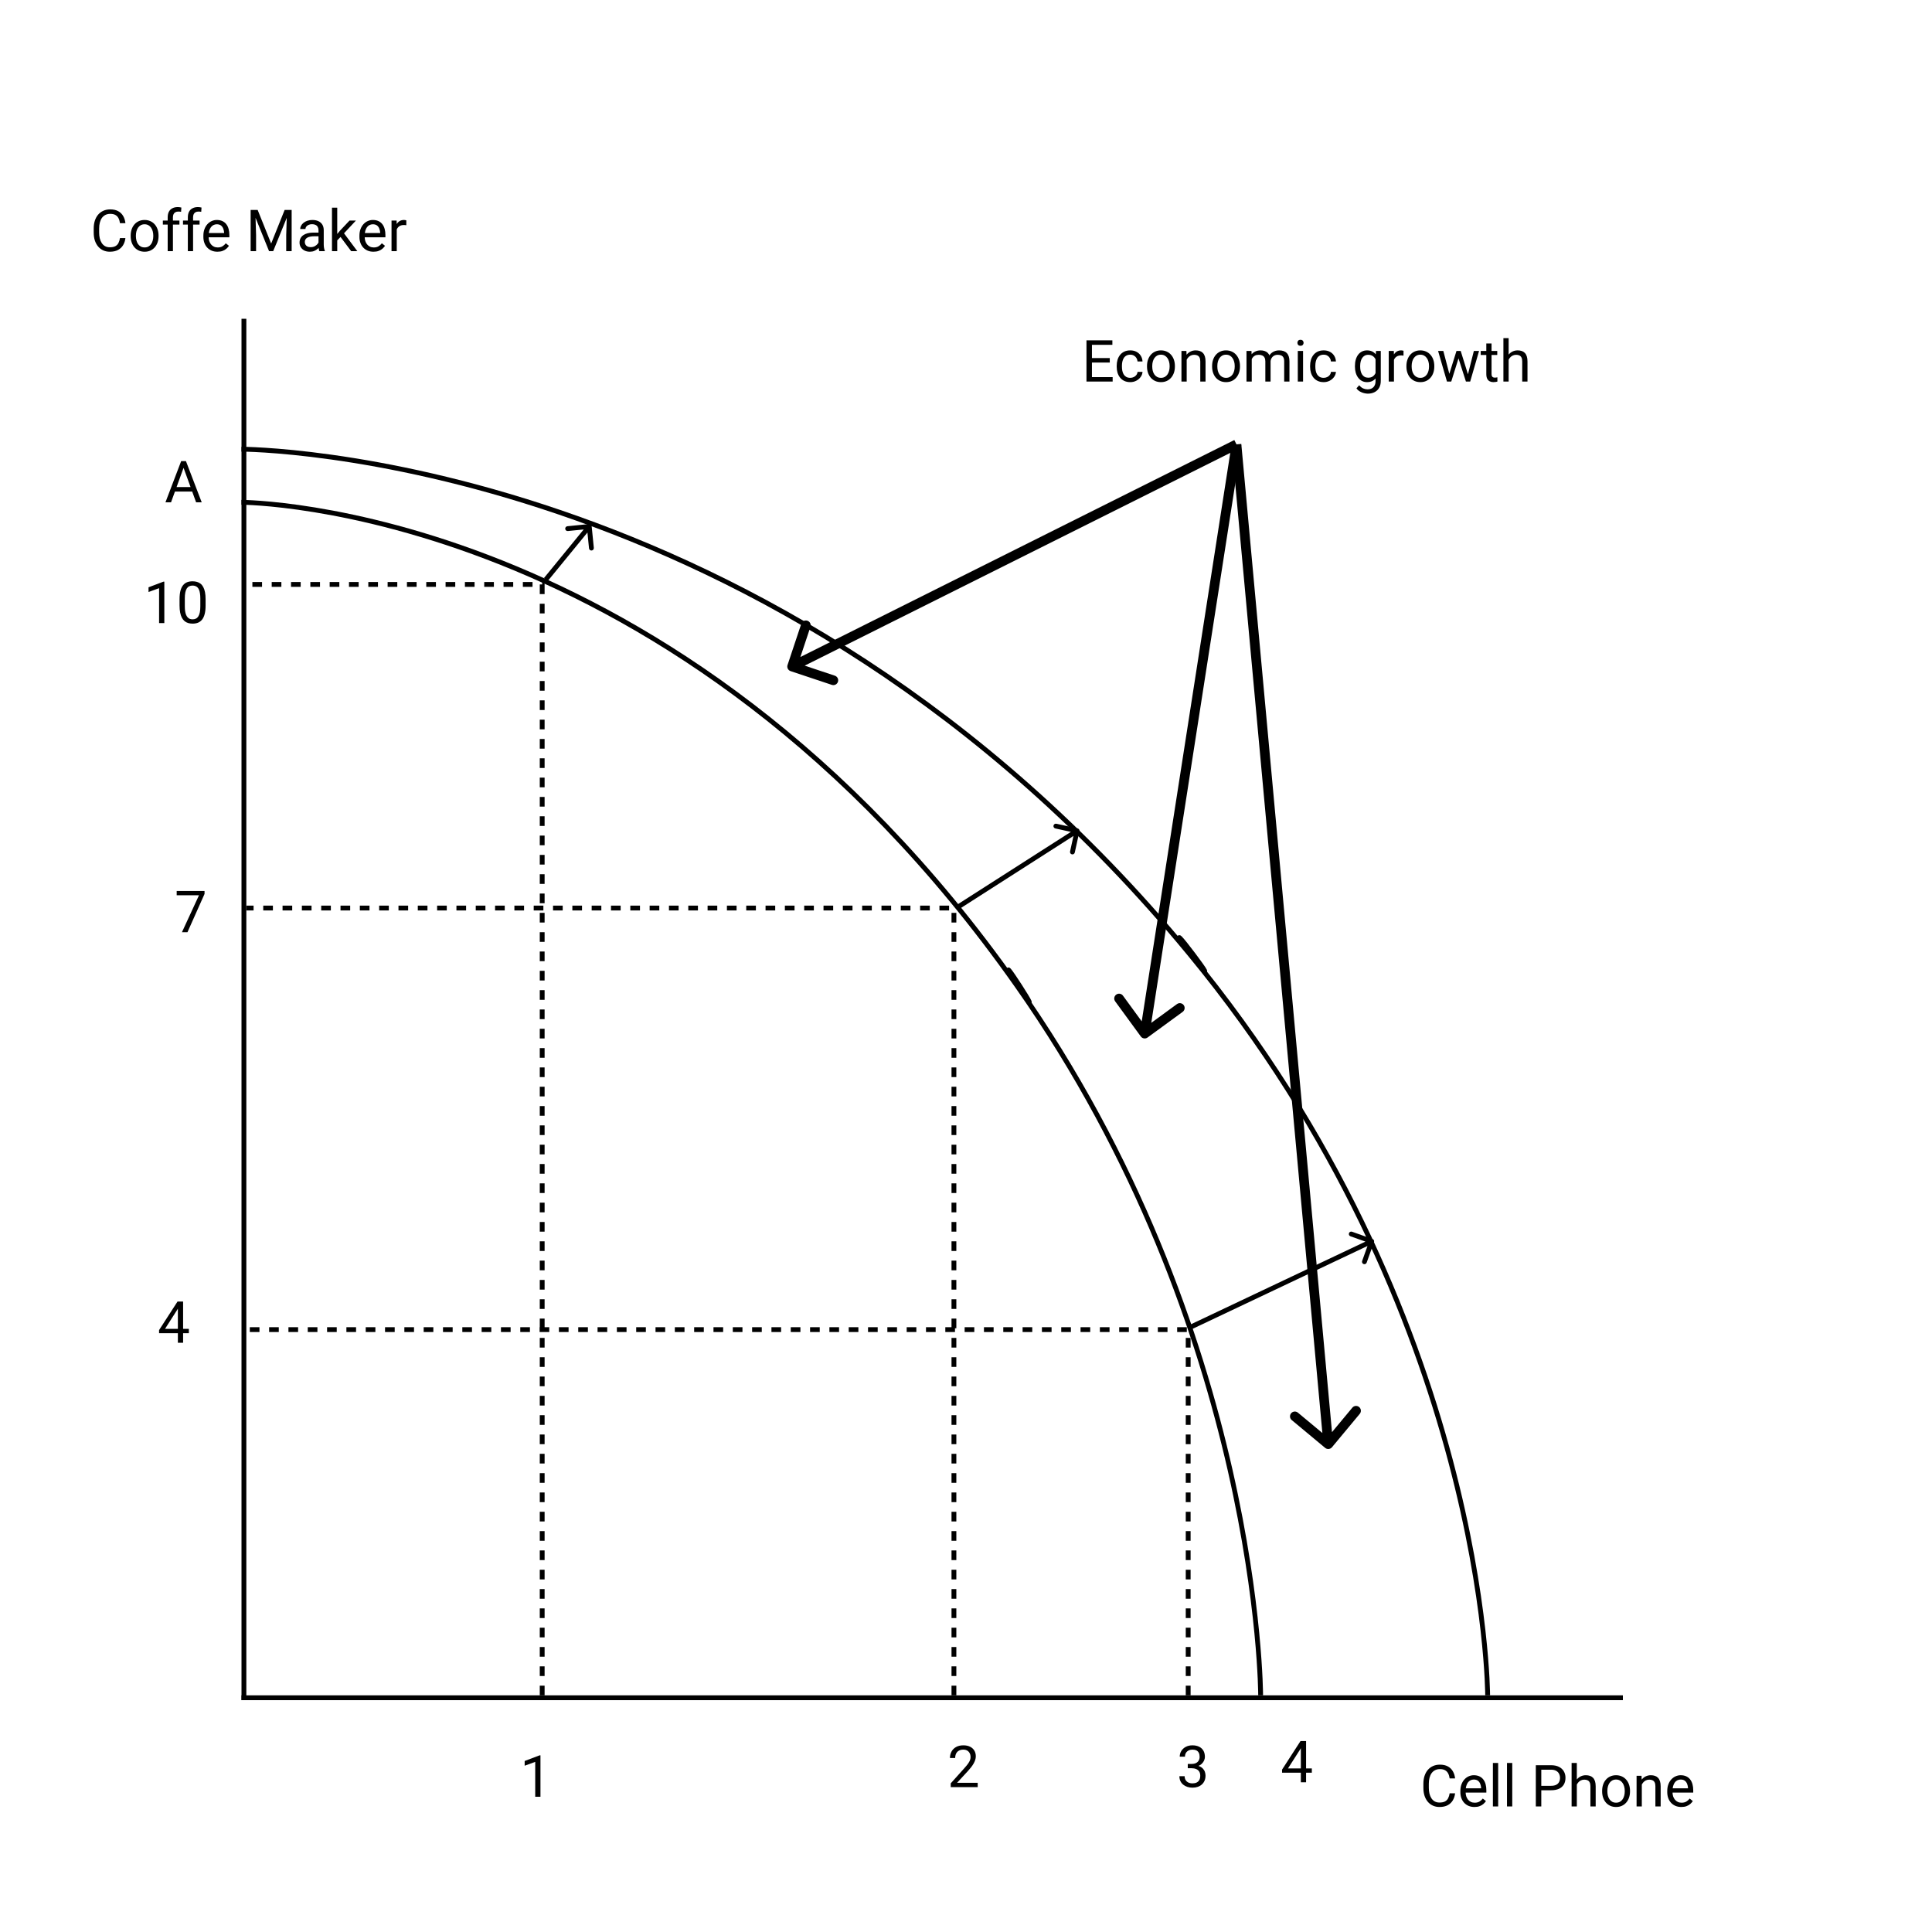<svg width="400" height="400" viewBox="0 0 400 400" fill="none" xmlns="http://www.w3.org/2000/svg">
<line x1="50.5" y1="66" x2="50.5" y2="352" stroke="black"/>
<line x1="50" y1="351.5" x2="336" y2="351.5" stroke="black"/>
<path d="M24.84 49.287H25.965C25.906 49.826 25.752 50.309 25.502 50.734C25.252 51.16 24.898 51.498 24.441 51.748C23.984 51.994 23.414 52.117 22.73 52.117C22.23 52.117 21.775 52.023 21.365 51.836C20.959 51.648 20.609 51.383 20.316 51.039C20.023 50.691 19.797 50.275 19.637 49.791C19.48 49.303 19.402 48.76 19.402 48.162V47.312C19.402 46.715 19.48 46.174 19.637 45.69C19.797 45.201 20.025 44.783 20.322 44.435C20.623 44.088 20.984 43.82 21.406 43.633C21.828 43.445 22.303 43.352 22.83 43.352C23.475 43.352 24.02 43.473 24.465 43.715C24.91 43.957 25.256 44.293 25.502 44.723C25.752 45.148 25.906 45.643 25.965 46.205H24.84C24.785 45.807 24.684 45.465 24.535 45.18C24.387 44.891 24.176 44.668 23.902 44.512C23.629 44.355 23.271 44.277 22.83 44.277C22.451 44.277 22.117 44.35 21.828 44.494C21.543 44.639 21.303 44.844 21.107 45.109C20.916 45.375 20.771 45.693 20.674 46.065C20.576 46.435 20.527 46.848 20.527 47.301V48.162C20.527 48.58 20.57 48.973 20.656 49.34C20.746 49.707 20.881 50.029 21.061 50.307C21.24 50.584 21.469 50.803 21.746 50.963C22.023 51.119 22.352 51.197 22.73 51.197C23.211 51.197 23.594 51.121 23.879 50.969C24.164 50.816 24.379 50.598 24.523 50.312C24.672 50.027 24.777 49.685 24.84 49.287ZM27.055 48.9V48.766C27.055 48.309 27.121 47.885 27.254 47.494C27.387 47.1 27.578 46.758 27.828 46.469C28.078 46.176 28.381 45.949 28.736 45.789C29.092 45.625 29.49 45.543 29.932 45.543C30.377 45.543 30.777 45.625 31.133 45.789C31.492 45.949 31.797 46.176 32.047 46.469C32.301 46.758 32.494 47.1 32.627 47.494C32.76 47.885 32.826 48.309 32.826 48.766V48.9C32.826 49.357 32.76 49.781 32.627 50.172C32.494 50.562 32.301 50.904 32.047 51.197C31.797 51.486 31.494 51.713 31.139 51.877C30.787 52.037 30.389 52.117 29.943 52.117C29.498 52.117 29.098 52.037 28.742 51.877C28.387 51.713 28.082 51.486 27.828 51.197C27.578 50.904 27.387 50.562 27.254 50.172C27.121 49.781 27.055 49.357 27.055 48.9ZM28.139 48.766V48.9C28.139 49.217 28.176 49.516 28.25 49.797C28.324 50.074 28.436 50.32 28.584 50.535C28.736 50.75 28.926 50.92 29.152 51.045C29.379 51.166 29.643 51.227 29.943 51.227C30.24 51.227 30.5 51.166 30.723 51.045C30.949 50.92 31.137 50.75 31.285 50.535C31.434 50.32 31.545 50.074 31.619 49.797C31.697 49.516 31.736 49.217 31.736 48.9V48.766C31.736 48.453 31.697 48.158 31.619 47.881C31.545 47.6 31.432 47.352 31.279 47.137C31.131 46.918 30.943 46.746 30.717 46.621C30.494 46.496 30.232 46.434 29.932 46.434C29.635 46.434 29.373 46.496 29.146 46.621C28.924 46.746 28.736 46.918 28.584 47.137C28.436 47.352 28.324 47.6 28.25 47.881C28.176 48.158 28.139 48.453 28.139 48.766ZM35.803 52H34.719V44.992C34.719 44.535 34.801 44.15 34.965 43.838C35.133 43.522 35.373 43.283 35.685 43.123C35.998 42.959 36.369 42.877 36.799 42.877C36.924 42.877 37.049 42.885 37.174 42.9C37.303 42.916 37.428 42.94 37.549 42.971L37.49 43.855C37.408 43.836 37.315 43.822 37.209 43.815C37.107 43.807 37.006 43.803 36.904 43.803C36.674 43.803 36.475 43.85 36.307 43.943C36.143 44.033 36.018 44.166 35.932 44.342C35.846 44.518 35.803 44.734 35.803 44.992V52ZM37.15 45.66V46.492H33.717V45.66H37.15ZM39.975 52H38.891V44.992C38.891 44.535 38.973 44.15 39.137 43.838C39.305 43.522 39.545 43.283 39.857 43.123C40.17 42.959 40.541 42.877 40.971 42.877C41.096 42.877 41.221 42.885 41.346 42.9C41.475 42.916 41.6 42.94 41.721 42.971L41.662 43.855C41.58 43.836 41.486 43.822 41.381 43.815C41.279 43.807 41.178 43.803 41.076 43.803C40.846 43.803 40.647 43.85 40.478 43.943C40.315 44.033 40.19 44.166 40.103 44.342C40.018 44.518 39.975 44.734 39.975 44.992V52ZM41.322 45.66V46.492H37.889V45.66H41.322ZM45.02 52.117C44.578 52.117 44.178 52.043 43.818 51.895C43.463 51.742 43.156 51.529 42.898 51.256C42.645 50.982 42.449 50.658 42.312 50.283C42.176 49.908 42.107 49.498 42.107 49.053V48.807C42.107 48.291 42.184 47.832 42.336 47.43C42.488 47.023 42.695 46.68 42.957 46.398C43.219 46.117 43.516 45.904 43.848 45.76C44.18 45.615 44.523 45.543 44.879 45.543C45.332 45.543 45.723 45.621 46.051 45.777C46.383 45.934 46.654 46.152 46.865 46.434C47.076 46.711 47.232 47.039 47.334 47.418C47.435 47.793 47.486 48.203 47.486 48.648V49.135H42.752V48.25H46.402V48.168C46.387 47.887 46.328 47.613 46.227 47.348C46.129 47.082 45.973 46.863 45.758 46.691C45.543 46.52 45.25 46.434 44.879 46.434C44.633 46.434 44.406 46.486 44.199 46.592C43.992 46.693 43.815 46.846 43.666 47.049C43.518 47.252 43.402 47.5 43.32 47.793C43.238 48.086 43.197 48.424 43.197 48.807V49.053C43.197 49.353 43.238 49.637 43.32 49.902C43.406 50.164 43.529 50.395 43.69 50.594C43.853 50.793 44.051 50.949 44.281 51.062C44.516 51.176 44.781 51.232 45.078 51.232C45.461 51.232 45.785 51.154 46.051 50.998C46.316 50.842 46.549 50.633 46.748 50.371L47.404 50.893C47.268 51.1 47.094 51.297 46.883 51.484C46.672 51.672 46.412 51.824 46.103 51.941C45.799 52.059 45.438 52.117 45.02 52.117ZM52.25 43.469H53.346L56.141 50.424L58.93 43.469H60.031L56.562 52H55.707L52.25 43.469ZM51.893 43.469H52.859L53.018 48.672V52H51.893V43.469ZM59.416 43.469H60.383V52H59.258V48.672L59.416 43.469ZM65.943 50.916V47.652C65.943 47.402 65.893 47.185 65.791 47.002C65.693 46.815 65.545 46.67 65.346 46.568C65.147 46.467 64.9 46.416 64.607 46.416C64.334 46.416 64.094 46.463 63.887 46.557C63.684 46.65 63.523 46.773 63.406 46.926C63.293 47.078 63.236 47.242 63.236 47.418H62.152C62.152 47.191 62.211 46.967 62.328 46.744C62.445 46.522 62.613 46.32 62.832 46.141C63.055 45.957 63.32 45.812 63.629 45.707C63.941 45.598 64.289 45.543 64.672 45.543C65.133 45.543 65.539 45.621 65.891 45.777C66.246 45.934 66.523 46.17 66.723 46.486C66.926 46.799 67.027 47.191 67.027 47.664V50.617C67.027 50.828 67.045 51.053 67.08 51.291C67.119 51.529 67.176 51.734 67.25 51.906V52H66.119C66.064 51.875 66.022 51.709 65.99 51.502C65.959 51.291 65.943 51.096 65.943 50.916ZM66.131 48.156L66.143 48.918H65.047C64.738 48.918 64.463 48.943 64.221 48.994C63.978 49.041 63.775 49.113 63.611 49.211C63.447 49.309 63.322 49.432 63.236 49.58C63.15 49.725 63.107 49.895 63.107 50.09C63.107 50.289 63.152 50.471 63.242 50.635C63.332 50.799 63.467 50.93 63.647 51.027C63.83 51.121 64.055 51.168 64.32 51.168C64.652 51.168 64.945 51.098 65.199 50.957C65.453 50.816 65.654 50.645 65.803 50.441C65.955 50.238 66.037 50.041 66.049 49.85L66.512 50.371C66.484 50.535 66.41 50.717 66.289 50.916C66.168 51.115 66.006 51.307 65.803 51.49C65.603 51.67 65.365 51.82 65.088 51.941C64.814 52.059 64.506 52.117 64.162 52.117C63.732 52.117 63.355 52.033 63.031 51.865C62.711 51.697 62.461 51.473 62.281 51.191C62.105 50.906 62.018 50.588 62.018 50.236C62.018 49.897 62.084 49.598 62.217 49.34C62.35 49.078 62.541 48.861 62.791 48.69C63.041 48.514 63.342 48.381 63.693 48.291C64.045 48.201 64.438 48.156 64.871 48.156H66.131ZM69.822 43V52H68.732V43H69.822ZM73.695 45.66L70.93 48.619L69.383 50.225L69.295 49.07L70.402 47.746L72.371 45.66H73.695ZM72.705 52L70.443 48.977L71.006 48.01L73.982 52H72.705ZM77.328 52.117C76.887 52.117 76.486 52.043 76.127 51.895C75.772 51.742 75.465 51.529 75.207 51.256C74.953 50.982 74.758 50.658 74.621 50.283C74.484 49.908 74.416 49.498 74.416 49.053V48.807C74.416 48.291 74.492 47.832 74.644 47.43C74.797 47.023 75.004 46.68 75.266 46.398C75.527 46.117 75.824 45.904 76.156 45.76C76.488 45.615 76.832 45.543 77.188 45.543C77.641 45.543 78.031 45.621 78.359 45.777C78.691 45.934 78.963 46.152 79.174 46.434C79.385 46.711 79.541 47.039 79.643 47.418C79.744 47.793 79.795 48.203 79.795 48.648V49.135H75.061V48.25H78.711V48.168C78.695 47.887 78.637 47.613 78.535 47.348C78.438 47.082 78.281 46.863 78.066 46.691C77.852 46.52 77.559 46.434 77.188 46.434C76.941 46.434 76.715 46.486 76.508 46.592C76.301 46.693 76.123 46.846 75.975 47.049C75.826 47.252 75.711 47.5 75.629 47.793C75.547 48.086 75.506 48.424 75.506 48.807V49.053C75.506 49.353 75.547 49.637 75.629 49.902C75.715 50.164 75.838 50.395 75.998 50.594C76.162 50.793 76.359 50.949 76.59 51.062C76.824 51.176 77.09 51.232 77.387 51.232C77.769 51.232 78.094 51.154 78.359 50.998C78.625 50.842 78.857 50.633 79.057 50.371L79.713 50.893C79.576 51.1 79.402 51.297 79.191 51.484C78.981 51.672 78.721 51.824 78.412 51.941C78.107 52.059 77.746 52.117 77.328 52.117ZM82.144 46.656V52H81.061V45.66H82.115L82.144 46.656ZM84.125 45.625L84.119 46.633C84.029 46.613 83.943 46.602 83.861 46.598C83.783 46.59 83.693 46.586 83.592 46.586C83.342 46.586 83.121 46.625 82.93 46.703C82.738 46.781 82.576 46.891 82.443 47.031C82.311 47.172 82.205 47.34 82.127 47.535C82.053 47.727 82.004 47.938 81.981 48.168L81.676 48.344C81.676 47.961 81.713 47.602 81.787 47.266C81.865 46.93 81.984 46.633 82.144 46.375C82.305 46.113 82.508 45.91 82.754 45.766C83.004 45.617 83.301 45.543 83.644 45.543C83.723 45.543 83.812 45.553 83.914 45.572C84.016 45.588 84.086 45.605 84.125 45.625Z" fill="black"/>
<path d="M300.135 371.287H301.26C301.201 371.826 301.047 372.309 300.797 372.734C300.547 373.16 300.193 373.498 299.736 373.748C299.279 373.994 298.709 374.117 298.025 374.117C297.525 374.117 297.07 374.023 296.66 373.836C296.254 373.648 295.904 373.383 295.611 373.039C295.318 372.691 295.092 372.275 294.932 371.791C294.775 371.303 294.697 370.76 294.697 370.162V369.312C294.697 368.715 294.775 368.174 294.932 367.689C295.092 367.201 295.32 366.783 295.617 366.436C295.918 366.088 296.279 365.82 296.701 365.633C297.123 365.445 297.598 365.352 298.125 365.352C298.77 365.352 299.314 365.473 299.76 365.715C300.205 365.957 300.551 366.293 300.797 366.723C301.047 367.148 301.201 367.643 301.26 368.205H300.135C300.08 367.807 299.979 367.465 299.83 367.18C299.682 366.891 299.471 366.668 299.197 366.512C298.924 366.355 298.566 366.277 298.125 366.277C297.746 366.277 297.412 366.35 297.123 366.494C296.838 366.639 296.598 366.844 296.402 367.109C296.211 367.375 296.066 367.693 295.969 368.064C295.871 368.436 295.822 368.848 295.822 369.301V370.162C295.822 370.58 295.865 370.973 295.951 371.34C296.041 371.707 296.176 372.029 296.355 372.307C296.535 372.584 296.764 372.803 297.041 372.963C297.318 373.119 297.646 373.197 298.025 373.197C298.506 373.197 298.889 373.121 299.174 372.969C299.459 372.816 299.674 372.598 299.818 372.312C299.967 372.027 300.072 371.686 300.135 371.287ZM305.268 374.117C304.826 374.117 304.426 374.043 304.066 373.895C303.711 373.742 303.404 373.529 303.146 373.256C302.893 372.982 302.697 372.658 302.561 372.283C302.424 371.908 302.355 371.498 302.355 371.053V370.807C302.355 370.291 302.432 369.832 302.584 369.43C302.736 369.023 302.943 368.68 303.205 368.398C303.467 368.117 303.764 367.904 304.096 367.76C304.428 367.615 304.771 367.543 305.127 367.543C305.58 367.543 305.971 367.621 306.299 367.777C306.631 367.934 306.902 368.152 307.113 368.434C307.324 368.711 307.48 369.039 307.582 369.418C307.684 369.793 307.734 370.203 307.734 370.648V371.135H303V370.25H306.65V370.168C306.635 369.887 306.576 369.613 306.475 369.348C306.377 369.082 306.221 368.863 306.006 368.691C305.791 368.52 305.498 368.434 305.127 368.434C304.881 368.434 304.654 368.486 304.447 368.592C304.24 368.693 304.062 368.846 303.914 369.049C303.766 369.252 303.65 369.5 303.568 369.793C303.486 370.086 303.445 370.424 303.445 370.807V371.053C303.445 371.354 303.486 371.637 303.568 371.902C303.654 372.164 303.777 372.395 303.938 372.594C304.102 372.793 304.299 372.949 304.529 373.062C304.764 373.176 305.029 373.232 305.326 373.232C305.709 373.232 306.033 373.154 306.299 372.998C306.564 372.842 306.797 372.633 306.996 372.371L307.652 372.893C307.516 373.1 307.342 373.297 307.131 373.484C306.92 373.672 306.66 373.824 306.352 373.941C306.047 374.059 305.686 374.117 305.268 374.117ZM310.178 365V374H309.088V365H310.178ZM313.096 365V374H312.006V365H313.096ZM321.123 370.654H318.844V369.734H321.123C321.564 369.734 321.922 369.664 322.195 369.523C322.469 369.383 322.668 369.188 322.793 368.938C322.922 368.688 322.986 368.402 322.986 368.082C322.986 367.789 322.922 367.514 322.793 367.256C322.668 366.998 322.469 366.791 322.195 366.635C321.922 366.475 321.564 366.395 321.123 366.395H319.107V374H317.977V365.469H321.123C321.768 365.469 322.312 365.58 322.758 365.803C323.203 366.025 323.541 366.334 323.771 366.729C324.002 367.119 324.117 367.566 324.117 368.07C324.117 368.617 324.002 369.084 323.771 369.471C323.541 369.857 323.203 370.152 322.758 370.355C322.312 370.555 321.768 370.654 321.123 370.654ZM326.467 365V374H325.383V365H326.467ZM326.209 370.59L325.758 370.572C325.762 370.139 325.826 369.738 325.951 369.371C326.076 369 326.252 368.678 326.479 368.404C326.705 368.131 326.975 367.92 327.287 367.771C327.604 367.619 327.953 367.543 328.336 367.543C328.648 367.543 328.93 367.586 329.18 367.672C329.43 367.754 329.643 367.887 329.818 368.07C329.998 368.254 330.135 368.492 330.229 368.785C330.322 369.074 330.369 369.428 330.369 369.846V374H329.279V369.834C329.279 369.502 329.23 369.236 329.133 369.037C329.035 368.834 328.893 368.688 328.705 368.598C328.518 368.504 328.287 368.457 328.014 368.457C327.744 368.457 327.498 368.514 327.275 368.627C327.057 368.74 326.867 368.896 326.707 369.096C326.551 369.295 326.428 369.523 326.338 369.781C326.252 370.035 326.209 370.305 326.209 370.59ZM331.705 370.9V370.766C331.705 370.309 331.771 369.885 331.904 369.494C332.037 369.1 332.229 368.758 332.479 368.469C332.729 368.176 333.031 367.949 333.387 367.789C333.742 367.625 334.141 367.543 334.582 367.543C335.027 367.543 335.428 367.625 335.783 367.789C336.143 367.949 336.447 368.176 336.697 368.469C336.951 368.758 337.145 369.1 337.277 369.494C337.41 369.885 337.477 370.309 337.477 370.766V370.9C337.477 371.357 337.41 371.781 337.277 372.172C337.145 372.562 336.951 372.904 336.697 373.197C336.447 373.486 336.145 373.713 335.789 373.877C335.438 374.037 335.039 374.117 334.594 374.117C334.148 374.117 333.748 374.037 333.393 373.877C333.037 373.713 332.732 373.486 332.479 373.197C332.229 372.904 332.037 372.562 331.904 372.172C331.771 371.781 331.705 371.357 331.705 370.9ZM332.789 370.766V370.9C332.789 371.217 332.826 371.516 332.9 371.797C332.975 372.074 333.086 372.32 333.234 372.535C333.387 372.75 333.576 372.92 333.803 373.045C334.029 373.166 334.293 373.227 334.594 373.227C334.891 373.227 335.15 373.166 335.373 373.045C335.6 372.92 335.787 372.75 335.936 372.535C336.084 372.32 336.195 372.074 336.27 371.797C336.348 371.516 336.387 371.217 336.387 370.9V370.766C336.387 370.453 336.348 370.158 336.27 369.881C336.195 369.6 336.082 369.352 335.93 369.137C335.781 368.918 335.594 368.746 335.367 368.621C335.145 368.496 334.883 368.434 334.582 368.434C334.285 368.434 334.023 368.496 333.797 368.621C333.574 368.746 333.387 368.918 333.234 369.137C333.086 369.352 332.975 369.6 332.9 369.881C332.826 370.158 332.789 370.453 332.789 370.766ZM339.92 369.014V374H338.836V367.66H339.861L339.92 369.014ZM339.662 370.59L339.211 370.572C339.215 370.139 339.279 369.738 339.404 369.371C339.529 369 339.705 368.678 339.932 368.404C340.158 368.131 340.428 367.92 340.74 367.771C341.057 367.619 341.406 367.543 341.789 367.543C342.102 367.543 342.383 367.586 342.633 367.672C342.883 367.754 343.096 367.887 343.271 368.07C343.451 368.254 343.588 368.492 343.682 368.785C343.775 369.074 343.822 369.428 343.822 369.846V374H342.732V369.834C342.732 369.502 342.684 369.236 342.586 369.037C342.488 368.834 342.346 368.688 342.158 368.598C341.971 368.504 341.74 368.457 341.467 368.457C341.197 368.457 340.951 368.514 340.729 368.627C340.51 368.74 340.32 368.896 340.16 369.096C340.004 369.295 339.881 369.523 339.791 369.781C339.705 370.035 339.662 370.305 339.662 370.59ZM348.1 374.117C347.658 374.117 347.258 374.043 346.898 373.895C346.543 373.742 346.236 373.529 345.979 373.256C345.725 372.982 345.529 372.658 345.393 372.283C345.256 371.908 345.188 371.498 345.188 371.053V370.807C345.188 370.291 345.264 369.832 345.416 369.43C345.568 369.023 345.775 368.68 346.037 368.398C346.299 368.117 346.596 367.904 346.928 367.76C347.26 367.615 347.604 367.543 347.959 367.543C348.412 367.543 348.803 367.621 349.131 367.777C349.463 367.934 349.734 368.152 349.945 368.434C350.156 368.711 350.312 369.039 350.414 369.418C350.516 369.793 350.566 370.203 350.566 370.648V371.135H345.832V370.25H349.482V370.168C349.467 369.887 349.408 369.613 349.307 369.348C349.209 369.082 349.053 368.863 348.838 368.691C348.623 368.52 348.33 368.434 347.959 368.434C347.713 368.434 347.486 368.486 347.279 368.592C347.072 368.693 346.895 368.846 346.746 369.049C346.598 369.252 346.482 369.5 346.4 369.793C346.318 370.086 346.277 370.424 346.277 370.807V371.053C346.277 371.354 346.318 371.637 346.4 371.902C346.486 372.164 346.609 372.395 346.77 372.594C346.934 372.793 347.131 372.949 347.361 373.062C347.596 373.176 347.861 373.232 348.158 373.232C348.541 373.232 348.865 373.154 349.131 372.998C349.396 372.842 349.629 372.633 349.828 372.371L350.484 372.893C350.348 373.1 350.174 373.297 349.963 373.484C349.752 373.672 349.492 373.824 349.184 373.941C348.879 374.059 348.518 374.117 348.1 374.117Z" fill="black"/>
<path d="M50 104C50 104 140.068 104 210.5 204M261 351C261 351 261 275.7 210.5 204M210.5 204C218.831 215.828 203.948 192.724 210.5 204Z" stroke="black"/>
<path d="M50 93C50 93 160.131 93 246.251 197.453M308 351C308 351 308 272.347 246.251 197.453M246.251 197.453C256.437 209.808 238.24 185.676 246.251 197.453Z" stroke="black"/>
<path d="M246 351V275.282H51M197.5 351V188H51M112.254 351V121H51" stroke="black" stroke-dasharray="2 2"/>
<path d="M38.234 96.225L35.41 104H34.256L37.508 95.469H38.252L38.234 96.225ZM40.602 104L37.772 96.225L37.754 95.469H38.498L41.762 104H40.602ZM40.455 100.842V101.768H35.662V100.842H40.455Z" fill="black"/>
<path d="M111.896 363.422V372H110.812V364.775L108.627 365.572V364.594L111.727 363.422H111.896Z" fill="black"/>
<path d="M202.424 369.109V370H196.84V369.221L199.635 366.109C199.979 365.727 200.244 365.402 200.432 365.137C200.623 364.867 200.756 364.627 200.83 364.416C200.908 364.201 200.947 363.982 200.947 363.76C200.947 363.479 200.889 363.225 200.771 362.998C200.658 362.768 200.49 362.584 200.268 362.447C200.045 362.311 199.775 362.242 199.459 362.242C199.08 362.242 198.764 362.316 198.51 362.465C198.26 362.609 198.072 362.812 197.947 363.074C197.822 363.336 197.76 363.637 197.76 363.977H196.676C196.676 363.496 196.781 363.057 196.992 362.658C197.203 362.26 197.516 361.943 197.93 361.709C198.344 361.471 198.854 361.352 199.459 361.352C199.998 361.352 200.459 361.447 200.842 361.639C201.225 361.826 201.518 362.092 201.721 362.436C201.928 362.775 202.031 363.174 202.031 363.631C202.031 363.881 201.988 364.135 201.902 364.393C201.82 364.646 201.705 364.9 201.557 365.154C201.412 365.408 201.242 365.658 201.047 365.904C200.855 366.15 200.65 366.393 200.432 366.631L198.146 369.109H202.424Z" fill="black"/>
<path d="M245.916 365.201H246.689C247.068 365.201 247.381 365.139 247.627 365.014C247.877 364.885 248.062 364.711 248.184 364.492C248.309 364.27 248.371 364.02 248.371 363.742C248.371 363.414 248.316 363.139 248.207 362.916C248.098 362.693 247.934 362.525 247.715 362.412C247.496 362.299 247.219 362.242 246.883 362.242C246.578 362.242 246.309 362.303 246.074 362.424C245.844 362.541 245.662 362.709 245.529 362.928C245.4 363.146 245.336 363.404 245.336 363.701H244.252C244.252 363.268 244.361 362.873 244.58 362.518C244.799 362.162 245.105 361.879 245.5 361.668C245.898 361.457 246.359 361.352 246.883 361.352C247.398 361.352 247.85 361.443 248.236 361.627C248.623 361.807 248.924 362.076 249.139 362.436C249.354 362.791 249.461 363.234 249.461 363.766C249.461 363.98 249.41 364.211 249.309 364.457C249.211 364.699 249.057 364.926 248.846 365.137C248.639 365.348 248.369 365.521 248.037 365.658C247.705 365.791 247.307 365.857 246.842 365.857H245.916V365.201ZM245.916 366.092V365.441H246.842C247.385 365.441 247.834 365.506 248.189 365.635C248.545 365.764 248.824 365.936 249.027 366.15C249.234 366.365 249.379 366.602 249.461 366.859C249.547 367.113 249.59 367.367 249.59 367.621C249.59 368.02 249.521 368.373 249.385 368.682C249.252 368.99 249.062 369.252 248.816 369.467C248.574 369.682 248.289 369.844 247.961 369.953C247.633 370.062 247.275 370.117 246.889 370.117C246.518 370.117 246.168 370.064 245.84 369.959C245.516 369.854 245.229 369.701 244.979 369.502C244.729 369.299 244.533 369.051 244.393 368.758C244.252 368.461 244.182 368.123 244.182 367.744H245.266C245.266 368.041 245.33 368.301 245.459 368.523C245.592 368.746 245.779 368.92 246.021 369.045C246.268 369.166 246.557 369.227 246.889 369.227C247.221 369.227 247.506 369.17 247.744 369.057C247.986 368.939 248.172 368.764 248.301 368.529C248.434 368.295 248.5 368 248.5 367.645C248.5 367.289 248.426 366.998 248.277 366.771C248.129 366.541 247.918 366.371 247.645 366.262C247.375 366.148 247.057 366.092 246.689 366.092H245.916Z" fill="black"/>
<path d="M271.6 366.129V367.02H265.436V366.381L269.256 360.469H270.141L269.191 362.18L266.666 366.129H271.6ZM270.41 360.469V369H269.326V360.469H270.41Z" fill="black"/>
<path d="M34.022 120.422V129H32.938V121.775L30.752 122.572V121.594L33.852 120.422H34.022ZM42.565 124.055V125.355C42.565 126.055 42.502 126.645 42.377 127.125C42.252 127.605 42.072 127.992 41.838 128.285C41.603 128.578 41.32 128.791 40.988 128.924C40.66 129.053 40.289 129.117 39.875 129.117C39.547 129.117 39.244 129.076 38.967 128.994C38.69 128.912 38.44 128.781 38.217 128.602C37.998 128.418 37.81 128.18 37.654 127.887C37.498 127.594 37.379 127.238 37.297 126.82C37.215 126.402 37.174 125.914 37.174 125.355V124.055C37.174 123.355 37.236 122.77 37.361 122.297C37.49 121.824 37.672 121.445 37.906 121.16C38.141 120.871 38.422 120.664 38.75 120.539C39.082 120.414 39.453 120.352 39.863 120.352C40.195 120.352 40.5 120.393 40.777 120.475C41.059 120.553 41.309 120.68 41.527 120.855C41.746 121.027 41.932 121.258 42.084 121.547C42.24 121.832 42.359 122.182 42.441 122.596C42.523 123.01 42.565 123.496 42.565 124.055ZM41.475 125.531V123.873C41.475 123.49 41.451 123.154 41.404 122.865C41.361 122.572 41.297 122.322 41.211 122.115C41.125 121.908 41.016 121.74 40.883 121.611C40.754 121.482 40.603 121.389 40.432 121.33C40.264 121.268 40.074 121.236 39.863 121.236C39.605 121.236 39.377 121.285 39.178 121.383C38.978 121.477 38.81 121.627 38.674 121.834C38.541 122.041 38.44 122.312 38.369 122.648C38.299 122.984 38.264 123.393 38.264 123.873V125.531C38.264 125.914 38.285 126.252 38.328 126.545C38.375 126.838 38.443 127.092 38.533 127.307C38.623 127.518 38.732 127.691 38.861 127.828C38.99 127.965 39.139 128.066 39.307 128.133C39.478 128.195 39.668 128.227 39.875 128.227C40.141 128.227 40.373 128.176 40.572 128.074C40.772 127.973 40.938 127.814 41.07 127.6C41.207 127.381 41.309 127.102 41.375 126.762C41.441 126.418 41.475 126.008 41.475 125.531Z" fill="black"/>
<path d="M42.348 184.469V185.078L38.815 193H37.672L41.199 185.359H36.582V184.469H42.348Z" fill="black"/>
<path d="M39.1 275.129V276.02H32.935V275.381L36.756 269.469H37.641L36.691 271.18L34.166 275.129H39.1ZM37.91 269.469V278H36.826V269.469H37.91Z" fill="black"/>
<path d="M284.471 257.168C284.564 256.908 284.428 256.622 284.168 256.529L279.93 255.016C279.67 254.923 279.384 255.058 279.291 255.318C279.198 255.578 279.334 255.864 279.594 255.957L283.361 257.303L282.016 261.07C281.923 261.33 282.058 261.616 282.318 261.709C282.578 261.802 282.864 261.666 282.957 261.406L284.471 257.168ZM246.214 275.452L284.214 257.452L283.786 256.548L245.786 274.548L246.214 275.452Z" fill="black"/>
<path d="M122.498 108.95C122.47 108.675 122.225 108.475 121.95 108.502L117.473 108.95C117.198 108.978 116.997 109.223 117.025 109.498C117.052 109.772 117.297 109.973 117.572 109.945L121.552 109.547L121.95 113.527C121.978 113.802 122.223 114.003 122.498 113.975C122.772 113.948 122.973 113.703 122.945 113.428L122.498 108.95ZM113.387 120.317L122.387 109.317L121.613 108.683L112.613 119.683L113.387 120.317Z" fill="black"/>
<path d="M223.488 172.107C223.548 171.837 223.377 171.571 223.107 171.512L218.712 170.547C218.442 170.488 218.175 170.658 218.116 170.928C218.057 171.198 218.228 171.464 218.497 171.524L222.404 172.381L221.547 176.288C221.488 176.558 221.658 176.825 221.928 176.884C222.198 176.943 222.464 176.772 222.524 176.503L223.488 172.107ZM198.27 188.421L223.27 172.421L222.73 171.579L197.73 187.579L198.27 188.421Z" fill="black"/>
<path d="M230.363 78.08V79H225.846V78.08H230.363ZM226.074 70.469V79H224.943V70.469H226.074ZM229.766 74.137V75.057H225.846V74.137H229.766ZM230.305 70.469V71.394H225.846V70.469H230.305ZM234.02 78.227C234.277 78.227 234.516 78.174 234.734 78.068C234.953 77.963 235.133 77.818 235.273 77.635C235.414 77.447 235.494 77.234 235.514 76.996H236.545C236.525 77.371 236.398 77.721 236.164 78.045C235.934 78.365 235.631 78.625 235.256 78.824C234.881 79.019 234.469 79.117 234.02 79.117C233.543 79.117 233.127 79.033 232.771 78.865C232.42 78.697 232.127 78.467 231.893 78.174C231.662 77.881 231.488 77.545 231.371 77.166C231.258 76.783 231.201 76.379 231.201 75.953V75.707C231.201 75.281 231.258 74.879 231.371 74.5C231.488 74.117 231.662 73.779 231.893 73.486C232.127 73.193 232.42 72.963 232.771 72.795C233.127 72.627 233.543 72.543 234.02 72.543C234.516 72.543 234.949 72.644 235.32 72.848C235.691 73.047 235.982 73.32 236.193 73.668C236.408 74.012 236.525 74.402 236.545 74.84H235.514C235.494 74.578 235.42 74.342 235.291 74.131C235.166 73.92 234.994 73.752 234.775 73.627C234.561 73.498 234.309 73.434 234.02 73.434C233.688 73.434 233.408 73.5 233.182 73.633C232.959 73.762 232.781 73.938 232.648 74.16C232.52 74.379 232.426 74.623 232.367 74.893C232.312 75.158 232.285 75.43 232.285 75.707V75.953C232.285 76.231 232.312 76.504 232.367 76.773C232.422 77.043 232.514 77.287 232.643 77.506C232.775 77.725 232.953 77.9 233.176 78.033C233.402 78.162 233.684 78.227 234.02 78.227ZM237.477 75.9V75.766C237.477 75.309 237.543 74.885 237.676 74.494C237.809 74.1 238 73.758 238.25 73.469C238.5 73.176 238.803 72.949 239.158 72.789C239.514 72.625 239.912 72.543 240.354 72.543C240.799 72.543 241.199 72.625 241.555 72.789C241.914 72.949 242.219 73.176 242.469 73.469C242.723 73.758 242.916 74.1 243.049 74.494C243.182 74.885 243.248 75.309 243.248 75.766V75.9C243.248 76.357 243.182 76.781 243.049 77.172C242.916 77.562 242.723 77.904 242.469 78.197C242.219 78.486 241.916 78.713 241.561 78.877C241.209 79.037 240.811 79.117 240.365 79.117C239.92 79.117 239.52 79.037 239.164 78.877C238.809 78.713 238.504 78.486 238.25 78.197C238 77.904 237.809 77.562 237.676 77.172C237.543 76.781 237.477 76.357 237.477 75.9ZM238.561 75.766V75.9C238.561 76.217 238.598 76.516 238.672 76.797C238.746 77.074 238.857 77.32 239.006 77.535C239.158 77.75 239.348 77.92 239.574 78.045C239.801 78.166 240.064 78.227 240.365 78.227C240.662 78.227 240.922 78.166 241.145 78.045C241.371 77.92 241.559 77.75 241.707 77.535C241.855 77.32 241.967 77.074 242.041 76.797C242.119 76.516 242.158 76.217 242.158 75.9V75.766C242.158 75.453 242.119 75.158 242.041 74.881C241.967 74.6 241.854 74.352 241.701 74.137C241.553 73.918 241.365 73.746 241.139 73.621C240.916 73.496 240.654 73.434 240.354 73.434C240.057 73.434 239.795 73.496 239.568 73.621C239.346 73.746 239.158 73.918 239.006 74.137C238.857 74.352 238.746 74.6 238.672 74.881C238.598 75.158 238.561 75.453 238.561 75.766ZM245.691 74.014V79H244.607V72.66H245.633L245.691 74.014ZM245.434 75.59L244.982 75.572C244.986 75.139 245.051 74.738 245.176 74.371C245.301 74 245.477 73.678 245.703 73.404C245.93 73.131 246.199 72.92 246.512 72.772C246.828 72.619 247.178 72.543 247.561 72.543C247.873 72.543 248.154 72.586 248.404 72.672C248.654 72.754 248.867 72.887 249.043 73.07C249.223 73.254 249.359 73.492 249.453 73.785C249.547 74.074 249.594 74.428 249.594 74.846V79H248.504V74.834C248.504 74.502 248.455 74.236 248.357 74.037C248.26 73.834 248.117 73.688 247.93 73.598C247.742 73.504 247.512 73.457 247.238 73.457C246.969 73.457 246.723 73.514 246.5 73.627C246.281 73.74 246.092 73.897 245.932 74.096C245.775 74.295 245.652 74.523 245.562 74.781C245.477 75.035 245.434 75.305 245.434 75.59ZM250.953 75.9V75.766C250.953 75.309 251.02 74.885 251.152 74.494C251.285 74.1 251.477 73.758 251.727 73.469C251.977 73.176 252.279 72.949 252.635 72.789C252.99 72.625 253.389 72.543 253.83 72.543C254.275 72.543 254.676 72.625 255.031 72.789C255.391 72.949 255.695 73.176 255.945 73.469C256.199 73.758 256.393 74.1 256.525 74.494C256.658 74.885 256.725 75.309 256.725 75.766V75.9C256.725 76.357 256.658 76.781 256.525 77.172C256.393 77.562 256.199 77.904 255.945 78.197C255.695 78.486 255.393 78.713 255.037 78.877C254.686 79.037 254.287 79.117 253.842 79.117C253.396 79.117 252.996 79.037 252.641 78.877C252.285 78.713 251.98 78.486 251.727 78.197C251.477 77.904 251.285 77.562 251.152 77.172C251.02 76.781 250.953 76.357 250.953 75.9ZM252.037 75.766V75.9C252.037 76.217 252.074 76.516 252.148 76.797C252.223 77.074 252.334 77.32 252.482 77.535C252.635 77.75 252.824 77.92 253.051 78.045C253.277 78.166 253.541 78.227 253.842 78.227C254.139 78.227 254.398 78.166 254.621 78.045C254.848 77.92 255.035 77.75 255.184 77.535C255.332 77.32 255.443 77.074 255.518 76.797C255.596 76.516 255.635 76.217 255.635 75.9V75.766C255.635 75.453 255.596 75.158 255.518 74.881C255.443 74.6 255.33 74.352 255.178 74.137C255.029 73.918 254.842 73.746 254.615 73.621C254.393 73.496 254.131 73.434 253.83 73.434C253.533 73.434 253.271 73.496 253.045 73.621C252.822 73.746 252.635 73.918 252.482 74.137C252.334 74.352 252.223 74.6 252.148 74.881C252.074 75.158 252.037 75.453 252.037 75.766ZM259.162 73.92V79H258.072V72.66H259.104L259.162 73.92ZM258.939 75.59L258.436 75.572C258.439 75.139 258.496 74.738 258.605 74.371C258.715 74 258.877 73.678 259.092 73.404C259.307 73.131 259.574 72.92 259.895 72.772C260.215 72.619 260.586 72.543 261.008 72.543C261.305 72.543 261.578 72.586 261.828 72.672C262.078 72.754 262.295 72.885 262.479 73.064C262.662 73.244 262.805 73.475 262.906 73.756C263.008 74.037 263.059 74.377 263.059 74.775V79H261.975V74.828C261.975 74.496 261.918 74.231 261.805 74.031C261.695 73.832 261.539 73.688 261.336 73.598C261.133 73.504 260.895 73.457 260.621 73.457C260.301 73.457 260.033 73.514 259.818 73.627C259.604 73.74 259.432 73.897 259.303 74.096C259.174 74.295 259.08 74.523 259.021 74.781C258.967 75.035 258.939 75.305 258.939 75.59ZM263.047 74.992L262.32 75.215C262.324 74.867 262.381 74.533 262.49 74.213C262.604 73.893 262.766 73.607 262.977 73.357C263.191 73.107 263.455 72.91 263.768 72.766C264.08 72.617 264.438 72.543 264.84 72.543C265.18 72.543 265.48 72.588 265.742 72.678C266.008 72.768 266.23 72.906 266.41 73.094C266.594 73.277 266.732 73.514 266.826 73.803C266.92 74.092 266.967 74.436 266.967 74.834V79H265.877V74.822C265.877 74.467 265.82 74.191 265.707 73.996C265.598 73.797 265.441 73.658 265.238 73.58C265.039 73.498 264.801 73.457 264.523 73.457C264.285 73.457 264.074 73.498 263.891 73.58C263.707 73.662 263.553 73.775 263.428 73.92C263.303 74.061 263.207 74.223 263.141 74.406C263.078 74.59 263.047 74.785 263.047 74.992ZM269.785 72.66V79H268.695V72.66H269.785ZM268.613 70.978C268.613 70.803 268.666 70.654 268.771 70.533C268.881 70.412 269.041 70.352 269.252 70.352C269.459 70.352 269.617 70.412 269.727 70.533C269.84 70.654 269.896 70.803 269.896 70.978C269.896 71.147 269.84 71.291 269.727 71.412C269.617 71.529 269.459 71.588 269.252 71.588C269.041 71.588 268.881 71.529 268.771 71.412C268.666 71.291 268.613 71.147 268.613 70.978ZM274.062 78.227C274.32 78.227 274.559 78.174 274.777 78.068C274.996 77.963 275.176 77.818 275.316 77.635C275.457 77.447 275.537 77.234 275.557 76.996H276.588C276.568 77.371 276.441 77.721 276.207 78.045C275.977 78.365 275.674 78.625 275.299 78.824C274.924 79.019 274.512 79.117 274.062 79.117C273.586 79.117 273.17 79.033 272.814 78.865C272.463 78.697 272.17 78.467 271.936 78.174C271.705 77.881 271.531 77.545 271.414 77.166C271.301 76.783 271.244 76.379 271.244 75.953V75.707C271.244 75.281 271.301 74.879 271.414 74.5C271.531 74.117 271.705 73.779 271.936 73.486C272.17 73.193 272.463 72.963 272.814 72.795C273.17 72.627 273.586 72.543 274.062 72.543C274.559 72.543 274.992 72.644 275.363 72.848C275.734 73.047 276.025 73.32 276.236 73.668C276.451 74.012 276.568 74.402 276.588 74.84H275.557C275.537 74.578 275.463 74.342 275.334 74.131C275.209 73.92 275.037 73.752 274.818 73.627C274.604 73.498 274.352 73.434 274.062 73.434C273.73 73.434 273.451 73.5 273.225 73.633C273.002 73.762 272.824 73.938 272.691 74.16C272.562 74.379 272.469 74.623 272.41 74.893C272.355 75.158 272.328 75.43 272.328 75.707V75.953C272.328 76.231 272.355 76.504 272.41 76.773C272.465 77.043 272.557 77.287 272.686 77.506C272.818 77.725 272.996 77.9 273.219 78.033C273.445 78.162 273.727 78.227 274.062 78.227ZM284.891 72.66H285.875V78.865C285.875 79.424 285.762 79.9 285.535 80.295C285.309 80.689 284.992 80.988 284.586 81.191C284.184 81.398 283.719 81.502 283.191 81.502C282.973 81.502 282.715 81.467 282.418 81.397C282.125 81.33 281.836 81.215 281.551 81.051C281.27 80.891 281.033 80.674 280.842 80.4L281.41 79.756C281.676 80.076 281.953 80.299 282.242 80.424C282.535 80.549 282.824 80.611 283.109 80.611C283.453 80.611 283.75 80.547 284 80.418C284.25 80.289 284.443 80.098 284.58 79.844C284.721 79.594 284.791 79.285 284.791 78.918V74.055L284.891 72.66ZM280.525 75.9V75.777C280.525 75.293 280.582 74.853 280.695 74.459C280.812 74.061 280.979 73.719 281.193 73.434C281.412 73.148 281.676 72.93 281.984 72.777C282.293 72.621 282.641 72.543 283.027 72.543C283.426 72.543 283.773 72.613 284.07 72.754C284.371 72.891 284.625 73.092 284.832 73.357C285.043 73.619 285.209 73.936 285.33 74.307C285.451 74.678 285.535 75.098 285.582 75.566V76.106C285.539 76.57 285.455 76.988 285.33 77.359C285.209 77.731 285.043 78.047 284.832 78.309C284.625 78.57 284.371 78.772 284.07 78.912C283.77 79.049 283.418 79.117 283.016 79.117C282.637 79.117 282.293 79.037 281.984 78.877C281.68 78.717 281.418 78.492 281.199 78.203C280.98 77.914 280.812 77.574 280.695 77.184C280.582 76.789 280.525 76.361 280.525 75.9ZM281.609 75.777V75.9C281.609 76.217 281.641 76.514 281.703 76.791C281.77 77.068 281.869 77.312 282.002 77.523C282.139 77.734 282.312 77.9 282.523 78.022C282.734 78.139 282.986 78.197 283.279 78.197C283.639 78.197 283.936 78.121 284.17 77.969C284.404 77.816 284.59 77.615 284.727 77.365C284.867 77.115 284.977 76.844 285.055 76.551V75.139C285.012 74.924 284.945 74.717 284.855 74.518C284.77 74.314 284.656 74.135 284.516 73.978C284.379 73.818 284.209 73.691 284.006 73.598C283.803 73.504 283.564 73.457 283.291 73.457C282.994 73.457 282.738 73.519 282.523 73.644C282.312 73.766 282.139 73.934 282.002 74.148C281.869 74.359 281.77 74.606 281.703 74.887C281.641 75.164 281.609 75.461 281.609 75.777ZM288.605 73.656V79H287.521V72.66H288.576L288.605 73.656ZM290.586 72.625L290.58 73.633C290.49 73.613 290.404 73.602 290.322 73.598C290.244 73.59 290.154 73.586 290.053 73.586C289.803 73.586 289.582 73.625 289.391 73.703C289.199 73.781 289.037 73.891 288.904 74.031C288.771 74.172 288.666 74.34 288.588 74.535C288.514 74.727 288.465 74.938 288.441 75.168L288.137 75.344C288.137 74.961 288.174 74.602 288.248 74.266C288.326 73.93 288.445 73.633 288.605 73.375C288.766 73.113 288.969 72.91 289.215 72.766C289.465 72.617 289.762 72.543 290.105 72.543C290.184 72.543 290.273 72.553 290.375 72.572C290.477 72.588 290.547 72.606 290.586 72.625ZM291.184 75.9V75.766C291.184 75.309 291.25 74.885 291.383 74.494C291.516 74.1 291.707 73.758 291.957 73.469C292.207 73.176 292.51 72.949 292.865 72.789C293.221 72.625 293.619 72.543 294.061 72.543C294.506 72.543 294.906 72.625 295.262 72.789C295.621 72.949 295.926 73.176 296.176 73.469C296.43 73.758 296.623 74.1 296.756 74.494C296.889 74.885 296.955 75.309 296.955 75.766V75.9C296.955 76.357 296.889 76.781 296.756 77.172C296.623 77.562 296.43 77.904 296.176 78.197C295.926 78.486 295.623 78.713 295.268 78.877C294.916 79.037 294.518 79.117 294.072 79.117C293.627 79.117 293.227 79.037 292.871 78.877C292.516 78.713 292.211 78.486 291.957 78.197C291.707 77.904 291.516 77.562 291.383 77.172C291.25 76.781 291.184 76.357 291.184 75.9ZM292.268 75.766V75.9C292.268 76.217 292.305 76.516 292.379 76.797C292.453 77.074 292.564 77.32 292.713 77.535C292.865 77.75 293.055 77.92 293.281 78.045C293.508 78.166 293.771 78.227 294.072 78.227C294.369 78.227 294.629 78.166 294.852 78.045C295.078 77.92 295.266 77.75 295.414 77.535C295.562 77.32 295.674 77.074 295.748 76.797C295.826 76.516 295.865 76.217 295.865 75.9V75.766C295.865 75.453 295.826 75.158 295.748 74.881C295.674 74.6 295.561 74.352 295.408 74.137C295.26 73.918 295.072 73.746 294.846 73.621C294.623 73.496 294.361 73.434 294.061 73.434C293.764 73.434 293.502 73.496 293.275 73.621C293.053 73.746 292.865 73.918 292.713 74.137C292.564 74.352 292.453 74.6 292.379 74.881C292.305 75.158 292.268 75.453 292.268 75.766ZM299.92 77.875L301.549 72.66H302.264L302.123 73.697L300.465 79H299.768L299.92 77.875ZM298.824 72.66L300.213 77.934L300.312 79H299.58L297.74 72.66H298.824ZM303.822 77.893L305.146 72.66H306.225L304.385 79H303.658L303.822 77.893ZM302.422 72.66L304.016 77.787L304.197 79H303.506L301.801 73.686L301.66 72.66H302.422ZM309.992 72.66V73.492H306.564V72.66H309.992ZM307.725 71.119H308.809V77.43C308.809 77.644 308.842 77.807 308.908 77.916C308.975 78.025 309.061 78.098 309.166 78.133C309.271 78.168 309.385 78.186 309.506 78.186C309.596 78.186 309.689 78.178 309.787 78.162C309.889 78.143 309.965 78.127 310.016 78.115L310.021 79C309.936 79.027 309.822 79.053 309.682 79.076C309.545 79.103 309.379 79.117 309.184 79.117C308.918 79.117 308.674 79.064 308.451 78.959C308.229 78.853 308.051 78.678 307.918 78.432C307.789 78.182 307.725 77.846 307.725 77.424V71.119ZM312.348 70V79H311.264V70H312.348ZM312.09 75.59L311.639 75.572C311.643 75.139 311.707 74.738 311.832 74.371C311.957 74 312.133 73.678 312.359 73.404C312.586 73.131 312.855 72.92 313.168 72.772C313.484 72.619 313.834 72.543 314.217 72.543C314.529 72.543 314.811 72.586 315.061 72.672C315.311 72.754 315.523 72.887 315.699 73.07C315.879 73.254 316.016 73.492 316.109 73.785C316.203 74.074 316.25 74.428 316.25 74.846V79H315.16V74.834C315.16 74.502 315.111 74.236 315.014 74.037C314.916 73.834 314.773 73.688 314.586 73.598C314.398 73.504 314.168 73.457 313.895 73.457C313.625 73.457 313.379 73.514 313.156 73.627C312.938 73.74 312.748 73.897 312.588 74.096C312.432 74.295 312.309 74.523 312.219 74.781C312.133 75.035 312.09 75.305 312.09 75.59Z" fill="black"/>
<path d="M236.193 214.59C236.518 215.036 237.144 215.133 237.59 214.807L244.857 209.499C245.303 209.173 245.401 208.547 245.075 208.101C244.749 207.655 244.124 207.558 243.678 207.884L237.218 212.603L232.499 206.143C232.173 205.697 231.547 205.599 231.101 205.925C230.655 206.251 230.558 206.876 230.884 207.322L236.193 214.59ZM255.012 91.846L236.012 213.846L237.988 214.154L256.988 92.154L255.012 91.846Z" fill="black"/>
<path d="M163.051 137.684C162.877 138.208 163.16 138.774 163.684 138.949L172.222 141.795C172.746 141.969 173.312 141.686 173.487 141.162C173.661 140.638 173.378 140.072 172.854 139.897L165.265 137.368L167.795 129.778C167.969 129.254 167.686 128.688 167.162 128.513C166.638 128.339 166.072 128.622 165.897 129.146L163.051 137.684ZM255.553 91.106L163.553 137.106L164.447 138.894L256.447 92.894L255.553 91.106Z" fill="black"/>
<path d="M274.36 299.769C274.785 300.122 275.416 300.064 275.769 299.64L281.524 292.721C281.878 292.296 281.82 291.665 281.395 291.312C280.971 290.959 280.34 291.017 279.987 291.441L274.871 297.592L268.721 292.476C268.296 292.122 267.665 292.18 267.312 292.605C266.959 293.029 267.017 293.66 267.441 294.013L274.36 299.769ZM255.004 92.091L274.004 299.091L275.996 298.909L256.996 91.909L255.004 92.091Z" fill="black"/>
</svg>
